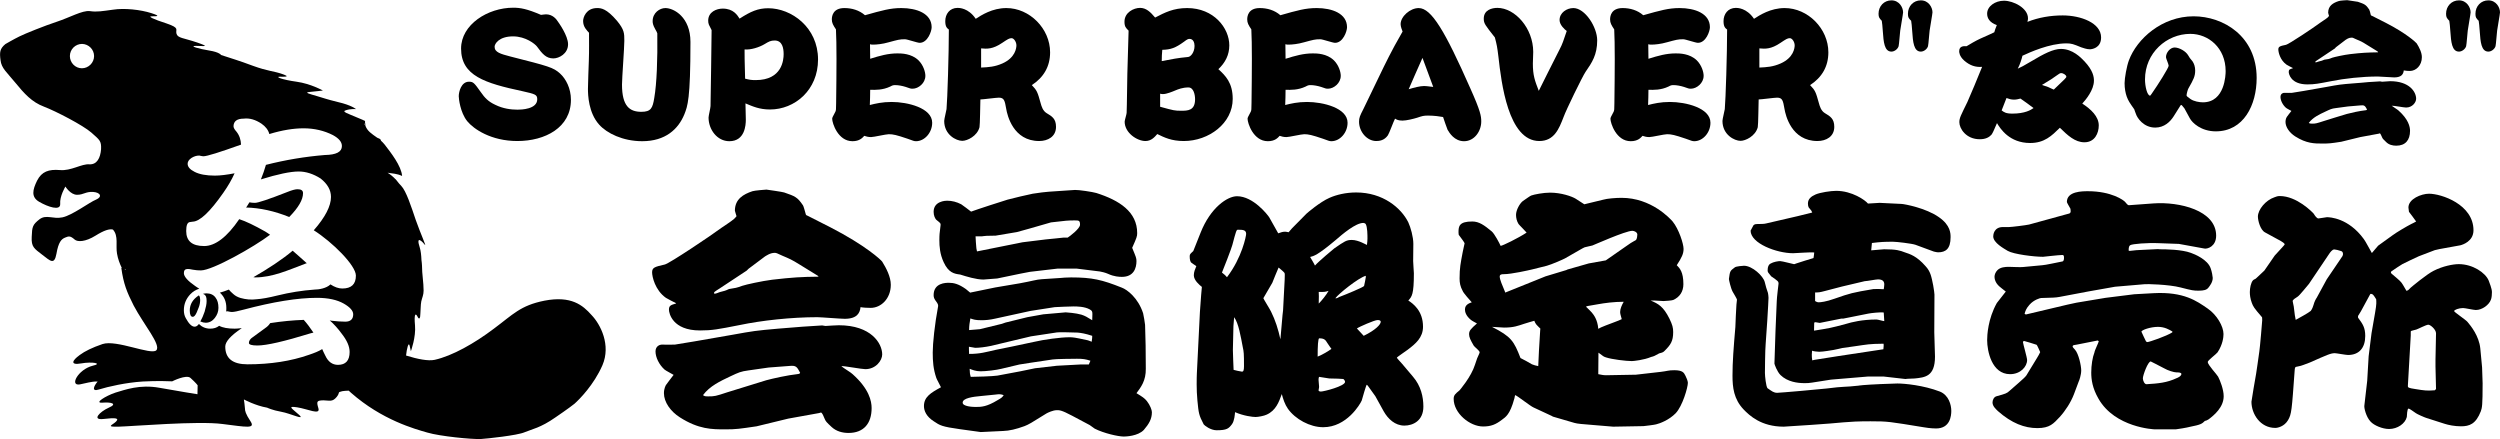 <svg version="1.1" xmlns="http://www.w3.org/2000/svg" xmlns:xlink="http://www.w3.org/1999/xlink" x="0px" y="0px" viewBox="0 0 1395.1 245" style="enable-background:new 0 0 1395.1 245;" xml:space="preserve">
<style type="text/css">
	.st0{fill:none;}
	.st1{fill:#000;}
</style>
<g>
	<g>
		<path class="st0" d="M69.7,150.4c0.2,0.1,0.4,0.2,0.6,0.3c-0.2-0.2-0.4-0.5-0.6-0.7C69.7,150.2,69.7,150.3,69.7,150.4z"></path>
		<path class="st0" d="M204.1,69.8L204.1,69.8c0.1,0.1,0.2,0.1,0.3,0.2c-0.1-0.3-0.2-0.7-0.2-1.1C204.1,69.1,204.1,69.4,204.1,69.8z
			"></path>
		<path class="st1" d="M142.3,113.2c-1.2,0-2.2-0.1-3.1-0.3c-0.5,0.8-1,1.6-1.5,2.4c-0.1,0.2-0.3,0.4-0.4,0.5
			c7.9,0.2,15.9,2,24.1,5.3c5.2-5.3,7.7-9.7,7.7-13.3c0-1.5-1-2.2-3.1-2.2c-1.2,0-3.1,0.5-5.8,1.6C150,111.2,144,113.2,142.3,113.2z
			"></path>
		<path class="st1" d="M142.4,154.8c9.7,0,18.5-4.1,27.6-7.5c0.4-0.2,0.8-0.3,1.2-0.4c-3.3-3-6.4-5.7-7.9-7
			c-5.2,4.5-13.7,10.1-21.9,14.8C141.8,154.7,142.1,154.8,142.4,154.8z"></path>
		<path class="st1" d="M115,165.6c0.2,0.5,0.3,1.4,0.3,2.4c0,1.6-0.4,3.5-1.1,5.9c-0.7,2.1-1.5,3.9-2.4,5.5c1.2,0.5,2.2,0.7,3,0.7
			c2,0,3.7-0.9,5.1-2.7c1.3-1.7,2-3.5,2-5.6c0-2.4-0.5-4.3-1.6-5.7c-1.1-1.6-2.9-2.4-5.1-2.4c-0.6,0-1.3,0.1-2,0.3
			C114.1,164.2,114.7,164.8,115,165.6z"></path>
		<path class="st1" d="M50.1,6.2C46,5.7,38.8,9.8,31.8,12.1c-7,2.3-17.9,6.7-20.9,8.2C7.8,21.8,3,24.6,3,24.6
			c-3.1,2.6-3.3,4.5-2.7,9c0.5,4.5,3.4,6.6,8.3,12.6c4.9,6,9.2,10.8,15.9,13.3c6.8,2.6,21.8,10.4,26.5,14.5c4.7,4.2,5.6,4.6,5.4,9.3
			c-0.4,4.9-2.3,8.6-6.5,8.4c-4.3-0.4-10.3,3.8-16.5,3.2c-6.2-0.5-10.1,0.8-12.7,5.9c-2.5,5.1-3.5,9.2,1.3,11.9
			c4.7,2.7,11.8,5.2,11.6,1.1c-0.4-4.2,2.9-9.7,2.9-9.7s2.8,4.6,6.5,4.6c3.7,0,4.7-1.8,8.9-1.6c4.3,0.3,5.3,2.8,1.7,4.3
			c-3.6,1.4-13.3,8.8-18.8,9.9c-5.3,1.1-9-1.8-12.8,1.1c-3.8,3-4.1,4.1-4.3,9.8c-0.3,5.6,1.4,6.5,5.8,9.9c4.6,3.5,6.8,6,8-0.5
			c1.1-6.5,2.8-8.2,4.8-9c2-0.8,2.8-1.2,5.4,1.1c1.6,1.4,6,1.3,11.6-2.2c4.8-3,7.8-3.9,9.7-3.4c0,0,0.1,0,0.1,0.1
			c3.1,3.5,1.4,8.8,2.2,13.3c0.5,3,1.5,5.6,2.7,8.1c-0.1-0.1-0.2-0.1-0.3-0.1c1.2,8.8,3.1,13.5,6.9,21c5.7,10.8,15.5,22.1,12.6,25
			c-2.9,2.8-22.3-6.1-30-3.5c-5.6,1.9-9.9,4-12.7,6.1c-4.3,3.1-5.5,5.8,0.8,4.7c6.2-1.1,12.3,0,6.4,1.3c-8.2,2.1-13.1,11.5-7.1,10.4
			c3.1-0.6,6.7-1.7,9.4-1.6c0.2,0,0.3,0,0.5,0c-2.4,2.8-3.3,5.7,0.5,4.5c5.5-1.7,15.3-3.9,24.6-4.5c8-0.5,16.5-0.1,16.5-0.1
			s7.9-4,10.2-1.9c3.1,2.8,4,4.1,4,4.1l-0.1,5c0,0-10.1-1.6-21.2-3.6c-11-2-19.2,1.1-24.6,2.7c-5.4,1.8-12.2,6-7.2,5.6
			c4.9-0.4,8.6,0.6,3.5,2.8c-5.1,2.3-9.7,7.1-2.9,6.3c6.8-0.8,8.9-0.5,6.9,1.5c-1.9,1.9-6,3,1.5,2.8c7.7-0.2,44.4-3.3,57.9-1.5
			c13.6,1.7,18.5,2.8,15.7-1.5c-2.8-4.2-3.1-5.9-3.1-7.1c0-1.1-0.6-5.1-0.6-5.1s6.5,3.5,13,4.6c0,0,2.8,1.4,7.9,2.3
			c5.1,0.9,13.6,5.1,9.9,1.7c-3.7-3.4-7-5.1-1.1-4.2c5.9,0.9,13,4.5,11.9,0.6c-1.2-4-0.9-4.4,2.8-4.5c3.6,0.1,5,1,7.4-1.9
			c2.2-2.8,0-2.4,3.1-3.2c0.9-0.1,2.1-0.3,3.6-0.3c0.5,0.4,0.9,0.9,1.3,1.2c17.3,15.2,35.6,20.2,42.6,22.2
			c7.1,2.1,24.8,3.8,29.8,3.6c3.2-0.2,20.5-2,24.5-3.8c4-1.7,8.8-2.4,17.2-8.3c0,0,7.8-5.3,10.6-7.6c2.7-2.4,10.8-10.5,15.6-21.5
			c4.8-11.2-1-22.7-6.1-28c-4.9-5.5-11.3-10.9-26.3-8c-13.5,2.7-17.5,7.7-28.3,15.7c-10.7,8.1-23.1,15.1-32.9,17.3
			c-3.6,0.8-9.6-0.4-16-2.4c0.4-3.8,1.4-7.9,2-5.5c0.7,3.1,0.7,3.1,0.7,3.1s2.9-7.9,2.3-14.4c-0.6-6.5,0.3-7.1,1.4-4.9
			c0.9,1.9,1.6,1.1,1.6-1.8c0,0,0,0,0,0c0.2-2.1,0.1-4.6,0.5-6.7c0.5-2.2,1.3-3.6,1.3-6c0-4.6-0.9-9.2-0.9-14c0-1.1-0.2-2-0.3-3.1
			c-0.1-2.7-0.4-5.2-0.9-6.8c-2.5-7.7,1.7-3.1,2.8-1.7c1.1,1.4-2.5-6.5-5.1-13.9c-2.5-7.4-5.3-16.1-8.1-19c-0.4-0.4-0.8-0.8-1.2-1.3
			c-0.5-0.7-1-1.3-1.6-2c-0.1-0.1-0.2-0.3-0.3-0.4c0,0,0,0.1,0,0.1c-1.4-1.5-3-2.8-4.5-3.7c2.6,0.4,5.4,0.5,8.1,1.8
			c-0.4-5.6-6.4-13.2-9.8-17.6c-0.6-0.8-1.3-1.4-2-2.1c0-0.6-0.5-1.1-1.8-1.5c-0.1-0.1-0.3-0.2-0.5-0.3c-2.8-2-5.5-3.6-6.5-6.9
			c-0.1-0.1-0.2-0.1-0.3-0.2l0,0c0-0.3,0-0.6,0.1-0.9c0.1,0.4,0.1,0.7,0.2,1.1c0.1,0,0.1,0.1,0.2,0.1l-0.3-1.6
			c0.1-0.5,0.1-0.7-0.2-0.9l-0.1-0.5c0,0.2,0,0.3,0.1,0.5c-0.4-0.3-1.4-0.6-3.9-1.7c-5.3-2.3-9.3-3.4-6.5-4.2
			c2.8-0.9,5.6-0.6,5.6-0.6s-2.5-2.2-9.9-3.9c-7.3-1.8-8.1-2.3-12-3.4c-4-1.2-7.5-2-3.8-2.3c3.5-0.3,7.2-0.8,7.2-0.8
			s-6.8-3.8-14.7-4.9c-8-1.1-12.2-2.8-9.3-2.8c2.8,0,6.2,0.2,1.3-1.5c-4.8-1.7-7.9-1.5-16.4-4.6c-8.3-3.1-11.7-4-17.7-6
			c0,0-0.9-1.6-6.6-2.5c-5.6-0.9-11.7-2.6-7.4-2.6c4.3,0,8.3,0.8,0.6-1.9c-7.7-2.6-10.8-2.4-11.5-4.9c-0.7-2.4,2.1-3.1-5.5-5.7
			c-7.5-2.4-10.7-4-8.3-4c2.4,0,5.7,0.1-0.3-1.8c-6-1.9-14.9-2.9-21.3-1.9C57.1,6.2,54.2,6.8,50.1,6.2z M69.7,150.4
			c0-0.1,0-0.3,0-0.4c0.2,0.2,0.4,0.4,0.6,0.7C70.1,150.6,69.9,150.5,69.7,150.4z M145.9,69c2.3,1.6,3.8,3.5,4.4,5.8
			c7.2-2.2,13.6-3.2,19.1-3.2c6,0,11.5,1.3,16.4,3.8c3.3,1.8,5,3.8,5,6.1c0,3.3-3.2,4.9-9.5,5c-11,0.9-21.9,2.7-32.9,5.5
			c-0.7,2.6-1.7,5.3-2.8,8.1c9.4-2.9,16.4-4.4,21.1-4.4c4,0,8.1,1.3,12.2,3.9c3.8,3,5.8,6.4,5.8,10.3c0,5.1-3.2,11.3-9.6,18.6
			c10.4,6.6,23.5,19.6,23.5,25.3c0,4.8-2.5,7.2-7.6,7.2c-2.1,0-4.3-0.8-6.6-2.3c-2.2,2.2-6.5,2.9-8.9,2.9
			c-6.9,0.5-13.8,1.6-20.7,3.3c-4.8,1.2-8.7,1.9-11.7,2.1c-1.4,0.2-2.9,0.2-4.4,0.1c-3-0.3-6.2-0.9-8.5-3c-1.1-0.9-1.9-1.8-2.5-2.5
			c-1.9,0.8-3.6,1.3-5,1.7c0.1,0.1,0.2,0.2,0.3,0.3c2.2,2.1,3.3,4.8,3.3,8.2c0,0.7,0,1.3-0.1,2c0.3,0,0.5-0.1,0.8-0.1
			c0.2,0,0.5,0.1,0.9,0.2c0.5,0.1,1,0.2,1.5,0.2c1.1,0,3.2-0.4,6.5-1.3c16.6-4.4,30.2-6.6,41-6.6c6.2,0,11.2,1.1,14.9,3.2
			c3.5,2,5.3,4,5.3,6c0,2.7-1.5,4.1-4.4,4.1c-2.4,0-4.9-0.2-7.5-0.5c-0.4-0.1-0.8-0.1-1.2-0.2c2.5,2.2,4.7,4.7,6.6,7.3
			c3,3.8,4.5,7.2,4.5,10.3c0,4.8-2.2,7.2-6.5,7.2c-3.1,0-5.5-1.7-7.1-5.2c-0.6-1.2-1.2-2.4-1.7-3.6c-1.9,1.2-4.4,2.2-7.4,3.2
			c-10,3.5-21.4,5.3-34.3,5.3c-8.3,0-12.4-3.3-12.4-9.9c0-2.7,3-6.1,9.1-10.2c0-0.1,0-0.1,0.1-0.1c-1.7,0.2-3,0.3-3.9,0.3
			c-3.8,0-6.7-0.5-8.7-1.6c-1.4,1.1-3,1.6-5,1.6c-2.5,0-4.6-0.9-6.3-2.6c-0.8,1-1.5,1.5-2.4,1.5c-1.6,0-3.2-1.6-4.9-4.7
			c-0.8-1.4-1.1-2.9-1.1-4.5c0-3.4,1.2-6.3,3.5-8.8c1.5-1.6,3.2-2.6,5.1-3.2c-0.8-0.5-1.5-0.9-2.3-1.5c-4.2-2.9-6.3-5.3-6.3-7.2
			c0-1.6,0.7-2.3,2.2-2.3c0.6,0,1.5,0.1,2.8,0.4c1.6,0.3,3.1,0.4,4.5,0.4c6.5,0,29.8-13.2,38.6-19.9c-0.9-0.7-1.8-1.2-2.7-1.8
			c-6-3.4-10.8-5.7-14.5-6.9c-6.8,10-13.4,15-19.6,15c-6.7,0-10-2.8-10-8.4c0-3.3,0.7-4.9,2.2-5l1.4-0.2c4-0.1,9.7-5.5,17.1-16.1
			c2.6-3.7,4.7-7.3,6.3-10.9c-4.2,0.8-7.9,1.3-11,1.3c-4.8,0-8.6-0.7-11.3-2.1c-2.6-1.3-3.9-2.8-3.9-4.5c0-1.2,0.7-2.3,2.2-3.3
			c1.3-0.8,2.7-1.3,4.3-1.3c0.2,0,0.5,0.1,0.9,0.2c0.6,0.1,1,0.2,1.4,0.2c2,0,9-2.2,21-6.5c-0.1-2.7-0.9-5.2-2.6-7.3
			c-1-1.1-1.6-2.1-1.6-3c0.1-2.8,2-4.2,5.7-4.2C139.3,65.8,142.6,66.8,145.9,69z M52.5,31.3c0,3.7-3.1,6.8-6.8,6.8
			c-3.7,0-6.7-3.1-6.7-6.8c0-3.8,3.1-6.8,6.8-6.8C49.5,24.6,52.5,27.6,52.5,31.3z"></path>
		<path class="st1" d="M109.7,174.5c0.2-0.4,0.6-1.5,1.3-3.2c0.5-1.4,0.7-2.7,0.7-4c0-1-0.2-1.8-0.5-2.2c-0.1,0-0.1-0.1-0.2-0.3
			c-3.4,2.2-5.1,5-5.1,8.5c0,2.4,0.6,3.5,1.7,3.5C108.3,176.8,109,176,109.7,174.5z"></path>
		<path class="st1" d="M148.8,182.5l-7.8,5.7c-1.4,0.9-2.1,2-2.1,3.2c0,0.9,1.6,1.4,4.7,1.4c5.2,0,15.1-2.3,29.7-6.8
			c0.6-0.2,1.1-0.3,1.6-0.4c-1.8-2.7-3.6-5.1-5.4-7.1c-6,0.2-12.2,0.8-18.7,1.8C150.4,180.9,149.8,181.7,148.8,182.5z"></path>
	</g>
	<g>
		<path class="st1" d="M377.3,169.2c-1-0.4-5-2.6-5.7-3c-6.1-4.3-7.7-11.9-7.7-14.2c0-2.7,1.4-3.1,7.1-4.4
			c2.6-0.6,25.9-16.2,31.5-20.4c2-1.4,5.2-3.4,7.1-5c0.4-0.4,1.4-1.4,1.4-1.6s-0.9-2.6-0.9-3c0-6.5,4.7-9.2,9.8-10.9
			c1.1-0.4,7.5-0.9,7.8-0.9c0.1,0,9.2,1.3,9.9,1.6c6.1,2.1,7.4,2.6,10.5,7.2c0.3,0.4,1.1,3.3,1.6,5.1c0.1,0.4,0.9,0.7,1,0.7
			l12.8,6.5c19.6,10.1,28.1,18.1,28.8,19.1c2.3,3.7,4.8,8.5,4.8,12.9c0,7.8-5.5,12.9-11.2,12.9c-1.6,0-4.1-0.1-5.7-0.4
			c-0.3,3.1-1.8,6.5-8.8,6.5c-2.4,0-13.2-0.9-15.3-0.9c-14.5,0-31,1.8-43.4,4.4c-12.2,2.4-15.3,3-22.1,3c-15.3,0-17.3-9.6-17.3-11.6
			c0-2.3,1.1-2.6,3.8-3.4L377.3,169.2z M469.7,204.5c1,0.9,5.4,3.5,6.1,4.3c9.2,8.2,10.6,15,10.6,18.9c0,8.6-4.4,13.9-12.9,13.9
			c-3.4,0-6.8-0.9-9.4-3.3c-3-2.8-3.3-3.1-4-4.8c-0.4-1-1.3-3.3-2-3.3c0,0-0.1,0-1,0.3l-17.2,3.1l-17.7,4.3
			c-9.6,1.4-11.3,1.7-17.4,1.7c-7.5,0-14.9,0-25.4-6.7c-5.2-3.3-8.9-8.5-8.9-13.5c0-2.6,1-4.3,1.1-4.5c0.1-0.1,3.5-4.8,4.3-5.7
			c-0.9-0.6-4.5-2.4-5.1-3c-3-2.7-5-6.8-5-10.1c0-3.1,2.6-3.8,3.4-3.8c1.1,0,6.4,0.1,7.4,0c7.8-1.3,10.3-1.6,32.2-5.5
			c11.6-2.1,12.9-2.3,25.4-3.4c7.2-0.6,8.1-0.7,13.7-1.1l10.9-0.7c0.3,0,1.6,0.3,1.8,0.3c1.1-0.1,6.4-0.4,7.5-0.4
			c18,0,24.2,10.1,24.2,16.3c0,3.3-3.5,8.2-9.4,8.2c-2.1,0-11.5-1.8-13.3-1.7L469.7,204.5z M428.9,205.1l-11.2,1.6
			c-4.4,0.6-5.4,1.1-10.1,3.3c-5.7,2.7-11.5,5.4-15.3,10.5c0.9,0.6,1,0.7,3,0.7c3.4,0,4-0.1,10.6-2.3c3.4-1,18.6-5.8,21.7-6.7
			c3.7-1,11.6-2.8,17.9-3.5c0.6-0.1,0.7-0.1,1-0.7c-1.8-3.4-2.3-4.1-5.8-3.8L428.9,205.1z M456.4,153.9l-9.9-6.1
			c-5-3.1-5.7-3.3-9.9-5.1c-3-1.4-3.4-1.6-4.3-1.6c-2.6,0-4.8,1.7-5.4,2l-9.2,6.9l-1,1l-15,9.9c-3.1,2-3.5,2.1-3.1,3
			c1.1,0,1.3-0.3,3.1-0.9c2.7-0.7,3-0.7,5.1-1.7c3.7-0.6,4.1-0.6,7.4-1.8c2-0.7,11.1-2.7,16.7-3.4c11.3-1.3,16.2-1.6,25.9-1.7
			L456.4,153.9z"></path>
		<path class="st1" d="M598.3,232c-6.2-3.3-7.2-3.1-8.6-3.1c-2.1,0-5,1.4-5.7,1.8c-8.8,5.5-9.8,6.1-12.3,7.1
			c-4.7,1.7-8.4,2.6-11.9,2.7l-12.5,0.6l-11.6-1.6c-10.1-1.4-11.2-2.1-14.6-4.4c-4.1-2.6-5.5-5.8-5.5-8.5c0-5.1,3.8-7.4,9.5-10.5
			c-0.4-0.9-2.4-4.5-2.6-5.2c-1.7-5-2-9.2-2-14.2c0-5.1,1.1-15.7,3-25.8v-0.6c0-0.6-1-2.1-1.6-2.8c-0.6-0.9-0.9-1.7-0.9-2.8
			c0-6.9,6.9-6.9,8.5-6.9c2.7,0,5.4,0.6,9.5,3.5c0.3,0.3,2.1,1.7,2.4,2l0.4-0.1l13.6-2.8l13.6-2.3c7.2-1.3,9.2-2.1,12.3-2.3
			l10.6-0.7c1.1-0.1,3.1-0.3,5.8-0.3c11.8,0,17.3,1.3,28.3,5.7c3,1.1,9.1,5.7,11.9,14.3c0.3,1,1,5.5,1.1,6.5l0.3,11.5l0.1,12.9
			c0.1,6.8-2.7,10.3-5.2,13.7c3.4,2.1,4.4,2.7,5.8,4.4c1.8,2.3,2.8,5,2.8,6.2c0,3.8-1.6,6.5-4.5,9.9c-3.3,3.5-10.1,3.7-11.2,3.7
			c-3.1,0-11.1-1.8-16.2-4.4c-0.4-0.3-2.4-1.7-2.8-2L598.3,232z M590.1,149.9l-15.4,1.8l-5.2,1l-13,2.7c-0.7,0-7.4,0.6-7.7,0.6
			c-4.1,0-9.5-1.7-13-2.8c-3.3-0.4-6.5-1-9.2-6.9c-2.1-4.5-2.4-8.8-2.4-12.3c0-0.9,0-3.1,0.3-5.1c0.1-0.6,0.4-3,0.4-3.4
			c0-0.9-0.1-1-2.1-2.6c-1-0.7-1.8-2.6-1.8-4.7c0-6,6.7-6.2,7.5-6.2c2.8,0,5.4,0.7,7.9,2c0.3,0.1,5,3.7,5.5,4.1
			c2.6-1,18.3-6.1,20.4-6.7c2-0.6,12.3-3,14-3.3c8.5-1.3,9.5-1.1,17.6-1.7l6-0.4c2-0.1,9.9,1.1,11.9,1.7
			c12.9,4.1,22.8,10.5,22.8,22.4c0,1.8-0.3,2.6-2.8,8.2c2.1,5.1,2.4,5.7,2.4,7.4c0,4-1.6,8.8-8.1,8.8c-1.4,0-4.4-0.1-7.8-1.7
			c-1.6-0.7-3.4-1.1-4.5-1.3l-12.9-1.6H590.1z M547.4,221c-4.3,0.4-10.2,1.1-10.2,3.7c0,2.1,5.4,2.4,7.2,2.4c3.3,0,6.2-0.1,12.3-3.8
			c2.3-1.3,2.6-1.6,3.4-2.8c-1.8-0.6-2.3-0.6-4.7-0.3L547.4,221z M575.3,187.7l-12.6,3l-9.6,2.3c-3.3,0.7-6.7,1.1-8.9,1.1
			c-0.1,0-3.4-0.6-3.5-0.6c0,0.7,0,2.7,0.1,4c6.2,0,9.2-1,15-2.3c7.8-1.6,9.2-1.8,21.1-4.4c5.5-1.3,14.9-2.6,19.8-2.6
			c2.1,0,3,0.1,9.9,1.6c0.4,0,2.1,0.7,2.6,0.9c0.3-2.1,0.3-2.3,0.3-3.3c-4-1.3-6.1-1.6-8.1-1.8c-1.7-0.1-11.1-0.3-11.6-0.1
			L575.3,187.7z M546.8,183.7l12.3-3l2-0.7l12.2-3l8.9-1.6l12.5-1.1c0.4,0,5.8,0.4,8.8,1.3c2.1,0.7,3.1,1.3,6,3.1
			c0-0.9,0.1-2.6,0.1-3.3c0-1.4-0.1-2-1.4-2.7c-3-1.7-7.4-1.7-9.1-1.7c-1.1,0-9.8,0.3-10.5,0.4l-13.5,2.1l-19.7,4.3
			c-3,0.7-5.5,0.9-7.7,0.9c-3.4,0-4.5-0.4-6.2-1c-0.4,2-0.7,4.3-0.7,6.5L546.8,183.7z M575.3,202.4l-6.4,1l-10.1,2.4
			c-2.7,0.7-8.5,1.4-11.6,1.4c-2.8,0-4.8-0.9-6.1-1.4c0.1,2.4,0.1,2.7,0.6,4.5c2.6,0,12.5-0.3,14.9-0.7l12.8-2.4l8.2-1.7l12.2-1.4
			l13-0.7h4.8c0.3-0.7,0.4-1,0.9-2.1c-2.7-0.9-4.3-1.1-7.5-1.1c-2.1,0-12,0.1-13.6,0.4L575.3,202.4z M570.6,135.2l13-1.6
			c1.6-0.1,9.6-1,9.8-1h2.4c1-0.6,6.9-5,6.9-7.2c0-2.4-0.7-2.4-3-2.4c-3.7,0-4.7,0.1-13.2,1.1l-11.8,3.4l-7.2,2l-11.9,2
			c-0.3,0-4.8,0.1-5,0.1c-0.6,0-2.8,0.3-2.8,0.3h-3.4c0,1,0.3,5.1,0.4,6c0,0.4,0.1,1,0.4,2.4L570.6,135.2z"></path>
		<path class="st1" d="M721,127.4l8.1-8.2c0.3-0.3,7.5-6.5,12.8-8.8c3.8-1.7,9.1-3,14.9-3c14.9,0,25.1,8.6,29.1,16.7
			c1.3,2.8,2.8,8.1,2.8,12c0,1.4-0.1,8.2-0.1,9.6c0,1.1,0.4,6.2,0.4,6.8c0,11.8-1.1,13-3.1,15.2c2.6,1.7,8.2,5.7,8.2,14.6
			c0,6.1-4.1,9.5-8.6,12.9c-0.9,0.7-6,4.1-6,4.4c0,0.3,2.6,3,3,3.5l6,7.1c4.4,5.1,5.8,11.2,5.8,16.7c0,7.9-5.8,10.6-10.6,10.6
			c-5.2,0-9.1-3.7-11.5-7.9l-4.7-8.5c-4.1-5.7-4.5-6.4-4.8-6.4c-0.3,0-2.4,7.4-2.8,8.8c-0.9,2.1-8.4,14.9-21.5,14.9
			c-7.4,0-15.6-4.5-19.7-10.3c-1.7-2.4-2.7-5.5-3.4-8.2c-1.6,4.4-3.3,9.2-8.5,11.5c-1.4,0.7-4.8,1.3-6.1,1.3
			c-1.7,0-6.7-0.6-11.5-2.7c-0.1,1.1-0.3,4.8-1.7,6.7c-1.8,2.4-2.8,3.4-8.6,3.4c-3.4,0-6.8-2.7-7.2-3.3c-2.7-5.2-2.8-6.1-3.5-13.3
			c-0.6-6.1-0.4-12.8-0.3-15.2l1.7-34.2l0.7-9.6c0.3-3.7,0.4-4.1,0.4-4.4c-1.4-1.1-4.5-3.7-4.5-6.5c0-1.8,0.7-3.4,1.4-5.1
			c-1-0.7-2.6-1.7-3-2.1c-0.3-0.6-0.7-1.3-0.7-3.3c0-1.3,0.3-1.4,2-3c0.1,0,3.4-8.8,4.1-10.3c5.5-13.9,14.9-20.3,20.3-20.3
			c9.1,0,17.2,10.5,18,11.8c0.1,0.1,4.7,8.4,5,8.9c1.6-0.6,2.6-0.9,3.7-0.9c0.3,0,0.9,0,2.1,0.3L721,127.4z M695.4,130.5
			c0-2.3-2.1-2.3-4.7-2.3c-0.7,0-1,0.9-3,8.5c-0.1,0.9-5.5,14.9-5.8,15.4c1.6,1.3,2,1.6,2.8,2.6
			C693.1,143.7,695.4,131.7,695.4,130.5z M688.6,178.2l-0.3,3.8l-0.3,13.3c0,2.4,0.3,8.2,0.4,11.1c0,0.1,4.3,1,4.7,1
			c0.7,0,1.1-0.6,1.1-3c0-7.2-0.1-8.1-0.7-10.8c-1.1-5.7-2.3-13.2-4.8-16.6L688.6,178.2z M714.6,188.4l1.1-12.6l0.3-2.6l0.9-17.2
			c0.1-2.8,0.1-3.1-0.1-3.7c-0.1-0.3-2.7-2.6-3.3-3c-0.6,1.3-3,7.2-3.5,8.5c-0.7,1.4-5,8.4-5,8.6c0,0.3,3.7,6.2,4.3,7.5
			c2.4,4.8,4,9.9,5.2,15.4L714.6,188.4z M763.1,133.1c0-1.8,0-6.5-1-8.1c-0.3-0.4-1-0.6-1.3-0.6c-4.3,0-11.6,6.2-15.5,9.6
			c-10.1,8.5-12.2,8.9-14.2,9.4c0.4,0.7,2.4,4,2.7,4.8c2-2.3,10.6-9.5,10.8-9.6c5.8-4,6.8-4.7,9.8-4.7c3.7,0,8.2,2.8,8.4,2.8
			C763,135.2,763.1,134.1,763.1,133.1z M743,194.7c-1-1.3-1.1-1.6-2.3-3.3c-1-1.7-1.7-2.6-4.5-2.6c-0.7,0-0.9,4.4-0.9,10.2
			C737.3,198.3,741.4,195.9,743,194.7z M736.1,210.3c-0.3,0.6-0.3,1.4-0.3,1.7c0,0.6,0.3,3.1,0.3,3.7c0,0.4,0,0.6-0.3,2.1
			c0,0.3,0.4,0.7,1.3,0.7c1.6,0,13.5-3,13.5-5.4c0-0.6-0.6-1.4-1-1.6c-0.3-0.1-5.1-0.3-7.8-0.3L736.1,210.3z M741.4,162.3
			c-1.7,0.6-2.7,0.7-5.5,0.6c0.1,0.4,0.1,4,0,6.5C737.3,168.1,740.3,164.4,741.4,162.3z M747.4,165.7c0.1-0.1,0.1-0.1,0.3-0.1
			c3.4-1.3,12.9-5.2,13.5-6c0.1-0.3,1-4.7,1-5.1c0-0.1-0.1-0.4-0.1-0.6c-4.3,1.3-15.3,10.2-16.9,12.5
			C745.7,166.7,747,166,747.4,165.7z M770.5,179.6c0-0.9-1-1-1.8-1c-1.6,0-10.3,3.8-11.5,4.7c0.9,1,3.5,3.8,3.8,4.1
			C767.8,184.1,770.5,181,770.5,179.6z"></path>
		<path class="st1" d="M894.8,111.4c2-0.6,6.8-1,10.1-1c16.6,0,27.1,11.6,28.5,13.2c3.5,4.3,6.1,12.5,6.1,15.3c0,2.7-1,4.8-3.8,9.1
			c1.7,1.7,3.7,3.8,3.7,10.6c0,4-2,7.2-5.7,8.8c-0.6,0.3-4.5,0.6-5.4,0.6c0,0-4.8-0.3-5.2-0.3h-2c4.3,1.8,7.1,3.3,10.5,10.1
			c1.7,3.5,2.1,5.1,2.1,7.5c0,5.1-1.4,7.1-4.8,10.5c-0.7,0.7-1,0.9-3,1.4c-2.6,1.4-2.8,1.6-4.5,2c-4,1.7-9.8,2.3-10.8,2.3
			c-3.3,0-11.2-1-14.2-2c-1.4-0.4-1.8-0.7-4.4-2.7c0,0.4-0.1,10.8-0.1,12c1.7,0.3,2.7,0.6,4.3,0.6l16.7-0.3l14-1.6
			c3.5-0.4,4-0.9,7.4-0.9c4.7,0,5.4,1.4,6.2,3c0.4,0.7,1.4,3,1.4,4c0,2.6-3,13-6.8,17c-3.7,3.8-8.8,5.7-10.9,6.2
			c-1,0.3-6.1,0.9-7.1,1l-16.9,0.3l-12-1c-5-0.4-7.9-0.6-9.6-1.1l-12-3.5l-0.7-0.4l-10.1-4.7c-1.7-0.7-8.6-6.2-10.2-6.9
			c-0.3,0-0.4,1.8-0.6,2.1c-2.4,8.8-4.8,10.1-6.8,11.6c-3.5,2.7-6.2,3.8-10.6,3.8c-7.4,0-16.4-7.4-16.4-15.4c0-2.1,0.9-2.8,3.3-4.8
			c0,0,6.5-7.5,8.6-14.3c1.1-3.5,1.3-3.8,2.3-6c0.1-0.4,0.3-0.6,0.3-0.9c0-0.9-3-3.1-3.3-3.7c-1.8-3.1-2.6-4.7-2.6-6.4
			c0-2,1-3,4.4-6c-0.6-0.3-3-1.6-3.4-2c-2.8-2.3-3.3-4.5-3.3-5.8c0-2.7,2.4-3.5,3.8-4c-0.9-1-4.7-5.2-5.1-6.4
			c-1.3-2.4-1.7-4.4-1.7-6.9c0-6,0.6-8.6,1.7-14.5c0.1-0.9,1.1-4.8,1.1-5.1c0-0.4-1.8-2.8-3-4.4c-0.3-0.3-0.4-0.6-0.4-1.8
			c0-3.4,0.4-6,7.7-6c3.8,0,6.7,2.1,10.8,5.5c1.6,1.3,4.5,6.9,5,8.1c1,0,9.8-4.3,14.5-7.4c-0.7-0.9-4-4.1-4.5-4.8
			c-1-1.6-1.4-3.4-1.4-5.1c0-2.7,2.1-6.4,3.8-7.7c1.6-1.1,4.4-3.1,4.7-3.1c1.6-0.6,6.8-1.6,10.5-1.6c6.2,0,12.2,2.1,14.3,3.4
			c0.7,0.4,1.1,0.7,4.8,3.1L894.8,111.4z M858.8,195.7l0.7-11.6c0-0.1,0-0.3,0.1-0.7c-2.3-2.3-2.6-2.4-3.4-4.4
			c-1.8,0.6-3.8,1-5.7,1.7c-3.4,1.1-5.7,2.1-11.2,2.1c-0.6,0-5.7-0.3-6.7-0.4c10.8,5.5,12.2,7.9,15.9,17.4c3,1.6,3.4,1.7,6.4,3.5
			c0.6,0.3,2.7,0.9,3.5,1L858.8,195.7z M840.4,163.1l22.1-8.9l11.6-3.5l0.6-0.3l11.9-3.4l9.5-1.7l11.2-7.8c4.5-3.3,5.4-3.1,5.8-3.8
			c0.4-0.6,0.6-2.1,0.6-2.8c0-1.3-1.7-2.1-2.8-2.1c-3.8,0-22.1,8.2-22.3,8.2c-0.7,0.1-3.7,0.9-4.3,1c-0.7,0.3-1.4,0.7-2.1,1.1
			l-8.9,5.1c-1.1,0.6-7.5,3.4-10.1,4.1l-8.4,2.1c-1.7,0.4-11.3,2.6-15.6,2.6c-0.9,0-2.3,0-2.3,1.3c0,1.7,1.4,4.8,3.1,8.9H840.4z
			 M896.1,181.6c1.4-0.6,7.7-2.8,8.9-3.5c-0.6-2.1-0.9-3.1-0.9-4c0-1.8,1-4,2-5.7c-5.5,0-10.6,0.7-14.5,1.4c-6.1,1-6.5,1.1-6.5,1.4
			c0,0,2.7,2.6,3.1,3.1c1.1,1.3,3.3,4,3.7,9.2C893.1,182.8,893.4,182.7,896.1,181.6z"></path>
		<path class="st1" d="M968.1,149.2c0.7-0.6,4.5-0.9,5.1-0.9c4.7,0,10.8,5.8,11.6,9.1c0.7,3,0.9,3.3,1.8,6.1
			c0.1,0.7,0.3,1.7,0.3,2.7c0,2.1-1.3,23.1-1.6,25.9c-0.3,2.8-0.4,15.3-0.4,16c0,1.8,0.6,7.4,1.4,8.5c2.6,1.8,3.5,2.6,5.5,2.6
			c1.4,0,24.4-2,27.5-2.4c9.9-1.3,10.1-0.7,17.9-1.6c0,0,0.3-0.1,2.6-0.3c3-0.3,16.3-0.9,19-0.9c4,0,14.6,1,23.7,4.5
			c5,2,6.4,7.5,6.4,10.8c0,2.7-0.6,9.8-8.5,9.8c-0.4,0-3.1,0-7.1-0.7c-19.1-3.1-19.6-3.3-29.5-3.3c-14,0-15.3,0.9-33,2
			c-2.4,0.1-14.6,1-15.4,1c-12.6,0-19.1-6.2-22.4-9.6c-5.5-5.8-6.2-12.3-6.2-18.9c0-7.7,0.6-15.3,1.6-27.1c0.1-2,0.4-10.6,0.6-12.5
			c0-0.4,0.3-2.4,0.3-2.8c0-0.4-2-3.7-2.4-4.4c-1.1-2-2.1-6.7-2.1-7.1C965.4,151.2,965.4,151.2,968.1,149.2z M1011.3,118.6
			c-0.4-1-0.4-1-1.6-2.4c-0.8-0.7-0.8-2.3-0.8-2.6c0-2.6,1.8-4,4.3-5.1c2.6-1.1,8.4-2,11.5-2c8.8,0,16.2,5.2,17.7,7.1l6.5-0.4
			l12.3,0.6c1.7,0.1,13.6,2.3,20.8,7.4c6.5,4.5,6.5,9.1,6.5,11.2c0,6.5-2.8,8.4-6.9,8.4c-0.9,0-1.7-0.3-2.4-0.4l-10.3-3.8
			c-2-0.7-10.5-1.7-12.5-1.7c-5.1,0-6.8,0.1-11.8,0.7l-0.4,4.1c1.1,0,6.1-0.6,7.2-0.6c6.9,0,8.9,0.7,11.5,1.7c3,1,6.7,2.1,11.6,7.7
			c2.8,3,3.3,5.8,4.3,10.8c0.4,2.4,0.7,4.3,0.7,5.1l-0.1,21c0,2.1,0.4,11.8,0.4,13.6c0,11.2-5.7,11.6-11.3,12.2
			c-0.9,0.1-4.5,0.1-5.2,0.3l-12.3-1.4h-8.4l-20.3,1.7l-0.9,0.1l-10.2,1.6c-1.6,0.3-2.8,0.3-4.3,0.3c-3.8,0-9.4-0.7-13.3-4.5
			c-2-2-3.4-6.1-3.4-6.4l0.6-18.3l0.7-16.6c0-1.6,1-9.8,1-9.8c0-1.1-0.3-1.4-4.1-4c-1.7-2.1-2-2.3-2-3.3c0-2.1,0.6-3.3,1.6-3.8
			c1.7-1,4.3-1.4,5.4-1.4s7.4,1.7,7.7,1.7c0.3,0,0.7-0.1,1-0.3c4.8-1.6,5.4-1.7,9.9-3.1c0.1-0.3,0.4-2.7,0.4-3.1
			c-1.8-0.3-10.2,0.4-11.8,0.4c-9.2,0-23.7-5.5-23.7-12.6c0-0.1,1.6-3,1.6-3c0.6-0.7,1.8-0.7,2.3-0.7c1.3,0,3.7,0,4.7-0.3l17.7-4.1
			L1011.3,118.6z M1012.6,200.8l13.3-2.1l25.1-3.8c0-0.3,0.3-2.4,0.1-3.1c-8.4,0.1-8.8,0.4-15.9,1.4l-7.1,1c-0.1,0-4.1,1-5,1.1
			c-0.7,0.1-5.7,1-7.9,1c-1.1,0-3.4-0.3-4-0.6c-0.1,0.7-0.3,3.1,0.1,5.4L1012.6,200.8z M1012.4,184.5c8.1-1.3,9.1-1.4,17.9-3.8
			c3-0.9,8.8-2.4,16.9-2.4c0.7,0,3.7,0.9,4.3,0.9c0-0.7-0.3-4.1-0.3-4.8c-1.7-0.3-7.2,0.3-8.6,0.6l-14,2.8h-1.1l-12,2.4l-2.4-0.4
			c-0.1,0-0.6,0.1-0.7,0.3l-0.1,4.3L1012.4,184.5z M1027.9,159.9l-9.2,2.4c-3.4,0.9-3.8,0.9-5.8,0.9v4.8c0.6,0.3,1.1,0.7,2,0.7
			c1,0,4.1-0.3,8.8-2c8.9-3.1,9.9-3.4,21.8-5.4c1.8-0.1,4.3,0,5.7,0.1c0.1-0.6,0.3-2,0.3-2.7c0-1.4-0.6-2.8-3.5-2.8
			c-1.1,0-6.2,1-7.4,1L1027.9,159.9z"></path>
		<path class="st1" d="M1139.7,148c1.3,0,9.1-1.7,11.2-2.1c0.7-0.1,0.9-1.1,0.9-2c0-1.6-0.4-1.6-1.1-1.6c-1.7,0-10.5,1-10.6,1
			c-5,0-16.4-1.4-19.7-3.3c-2.1-1.3-8.1-4.5-8.1-8.1c0-0.9,0.4-5.2,5.4-5.2h3.4c1.3,0,9.5-1,11.2-1.4l20-5.5l2.6-0.7
			c0.1-0.1,0.4-0.6,0.6-0.6c0-0.4,0-1.7-0.1-2c-0.7-1.3-2-3.4-2-3.8c0-6,8.6-6,11.8-6c13,0,20,5,20.8,6.1c1.4,1.7,1.6,1.7,2.1,1.7
			l13.7-1c14.3-1,34.9,3.8,34.9,18c0,6-4.8,7.5-6.5,7.2l-14.3-2.6l-11.1-0.4c-6.5-0.3-14.9,0.4-16,1.1c-1.1,0.6-0.9,2.6-0.9,3.1
			l0.6,0.1l3.7-0.4l12-0.6c0.1,0,1,0.1,1.1,0.1c3.3,0,12.2,0.1,17.3,2c2,0.7,9.5,3.7,11.1,8.8c0.6,1.6,1.1,4.5,1.1,5.2
			c0,2.4-1.7,4.5-2.4,5.4c-1,1.3-2.6,1.7-5.5,1.7c-2.8,0-3.5-0.1-10.1-1.8c-6.5-1.7-19.3-2-20.1-1.8l-16.4,1.4l-14.7,2.6l-16.4,3.1
			c-2.3,0.4-3.1,0.4-10.2,0.6c-0.4,0-4,0.9-6.5,3.8c-1.8,2-2.3,3.5-2.7,5l0.7,0.4l23.2-5.5l5.1-1.1l16.2-2.7l16-2l10.8-0.6
			c16.9-0.9,24.1,4.4,30.2,8.6c5.1,3.5,8.8,9.9,8.8,14.2c0,1.8-0.4,5.8-3.3,10.2c-0.7,1-5.5,4.5-5.5,5.4c0,1.6,5.1,6.9,5.8,8.2
			c1.1,2.1,3.1,7.1,3.1,10.9c0,6.1-5.2,10.5-8.4,12.9c-0.9,0.6-1.3,0.7-2.1,0.9c-1.6,1.6-2.3,2.1-8.4,3.3c-1.3,0.4-7.4,1.4-7.9,1.4
			h-11.5c-0.7,0-22.3-1-31.5-17c-3.5-6-4.1-10.9-4.1-14.7c0-4.1,0.7-8.5,1.8-11.3c0.1-1.1,2.3-5.4,2.4-6.2l-0.6-0.4l-11.6,2.3
			l-1.8,0.3c-0.3,0.1-0.6,0.4-0.6,0.7c0,0.4,0.6,1.1,1.3,1.8c2.1,2.3,3.5,9.1,3.5,11.6s-1.1,5.7-1.4,6.2l-2.7,7.2
			c-1.7,4.4-4.7,9.1-7.9,12.6c-3.5,3.7-5.5,6.2-12.5,6.2c-7.1,0-14.3-2.7-22-9.5c-1.1-1.1-3-2.7-3-4.8c0-1.3,0.7-3.1,2.3-3.5
			c5.1-1.4,5.7-1.6,7.2-3c8.8-7.7,9.1-7.8,10.3-10.1l5-8.2c0.3-0.4,1.8-3.1,1.8-3.3c-0.3-0.6-1.7-4-2-4.1c-0.7-0.3-6.8-2.1-6.9-2.1
			c-0.6,0-0.7,0.4-0.7,0.7c0,0.7,2.3,8.6,2.3,9.9c0,3.7-3.7,7.9-9.5,7.9c-10.3,0-12.8-13-12.8-19c0-2.6,0.4-11.8,5.4-20.7
			c0.1-0.1,4.5-5.7,5-6.4c-0.7-0.6-4.1-3.1-4.5-3.8c-1-1.1-1.8-2.8-1.8-4.4c0-1.4,0.7-2.8,1.7-3.8c1.6-1.6,4.3-1.8,6.2-1.8
			c1.3,0,6.9,0.3,8.1,0.1L1139.7,148z M1212.3,185c-1.7-1-4.3-2.6-8.1-2.6c-4,0-9.1,1.7-9.2,2.7c0.1,0.4,2.6,5.5,2.6,5.5
			c0.3,0.1,0.6,0.3,0.7,0.3c1,0,10.6-3.3,13.9-5.4L1212.3,185z M1214.7,211c0.4-0.1,2.6-1.1,2.6-2.3c0-0.9-1.8-0.9-2.8-0.9
			c-1.3,0-4.7-1-6.9-2.3c-2.6-1.3-7.2-3.8-7.4-3.8c-1.6,0-4.4,7.8-4.4,9.4c0,1.3,0.9,3.4,2.1,3.3
			C1204.3,214,1209.2,213.6,1214.7,211z"></path>
		<path class="st1" d="M1327.1,137.1l7.9-5.7c2.1-1.6,8.2-5.2,10.6-6.4c1.3-0.6,1.4-0.7,2.7-1.4c-0.6-1-3.8-5.1-4-5.4
			c-0.1-1.3-0.3-1.8-0.3-2.4c0-4.8,7.2-7.7,11.5-7.7c6.9,0,24.8,6,24.8,20.4c0,6.2-6.1,8.1-7.4,8.4l-11.6,2.1l-2.6,0.6l-8.9,3.4
			c-1.3,0.6-8.8,4.1-9.2,4.4c-0.3,0.1-5.4,3.5-6.2,4.1c-0.4,0.6-0.1,1,0.4,1.4c4.5,3.8,5.1,4.3,6.1,6c1.4,2.4,1.6,2.7,2,3.4
			c1-0.3,1.1-0.4,2.4-1.8c0.1-0.1,8.9-7.5,12.8-9.4c5.1-2.6,10.8-3.7,14-3.7c7.8,0,14.9,4.8,16.7,9.2c0.4,1.1,1.8,4.5,1.8,6.4
			c0,1-0.1,3.3-0.6,4.3c-1,2.8-4.8,5.7-8.4,5.7c-1.1,0-6.1-1.1-7.1-1.1c-2.3,0-5,1-5,1.7c0,0.6,6.5,4.8,7.5,6.1
			c1.8,2.1,6.4,7.8,7.1,14.7l1,10.6c0.1,1.8,0.3,8.8,0.3,8.9c0,12.3-0.3,13.6-1,15.6c-2.8,7.2-6.4,8.4-11.1,8.4
			c-3.5,0-6.9-0.7-9.1-1.4l-10.3-3.3c-1.3-0.4-5-2.1-5.7-2.6c-1.4-1-3.7-2.6-4.1-2.6c-0.9,0-0.9,4-1,4.7c-0.9,3.7-5.2,6.7-9.9,6.7
			c-3.7,0-8.4-2-10.3-4.1c-2.6-2.7-3.7-7.8-3.5-8.9l1.6-13.9l0.7-12l0.1-1.7l1.6-12.8l2-11.5c0.9-5.1,0.7-6,0.6-7.5
			c-1.3-2.1-1.8-3-3-3c-0.1,0-0.3,0-0.4,0.3l-5.1,9.4l-1.6,2.6c-0.1,0.3,0,0.9,0,1c2.6,3.5,4,5.5,4,10.2c0,6.5-3.3,10.6-9.6,10.6
			c-1.3,0-6.4-1-7.4-1c-2.3,0-4.4,1-13.9,5.2c-1.6,0.7-5.5,2.1-7.1,2.3c-1.1,0.1-1.3,0.4-1.4,2.4c-1.6,22.1-1.7,24.1-3.7,27.5
			c-2.1,3.5-5.7,4.3-7.1,4.3c-8.4,0-13.3-7.8-13.3-14.6c0-0.7,2.3-13.9,2.6-15.6c0.6-4.5,0.9-5.4,1.8-12.5
			c0.3-1.6,1.6-16.7,1.6-17.3c0-1.6,0-1.7-0.3-2c-4.4-5.1-4.7-5.7-5.5-7.8c-0.9-2.4-1.1-4.5-1.1-6c0-2.3,0.6-5.2,1.7-6.5
			c0.3-0.3,0.4-0.4,1.6-1c0.9-0.9,1.3-1.1,4.8-4.5l5.8-8.4c1.8-2,5.4-5.8,5.5-6.1v-0.3c0-0.3-1.3-1.3-2.1-1.7l-8.8-4.8
			c-2.7-1.4-4-6.7-4-8.8c0-4,4.4-9.2,9.2-10.8c1.1-0.4,1.7-0.7,3-0.7c9.5,0,18.1,8.9,18.9,9.8c0.7,1.1,1.7,2.7,2.7,2.7
			c0.7,0,4.1-0.7,4.7-0.7c1.6,0,12,0.4,20.6,12.2c0.9,1.1,3.8,6.7,4.5,7.8L1327.1,137.1z M1298.4,155.9l8.8-13
			c0.1-0.4,0.3-0.7,0.3-1.1c0-1.1-0.6-1.6-1.1-1.7c-1.1-0.4-3.1-0.9-3.7-0.9c-0.7,0-1.1,0.3-1.7,0.9c-1.1,1.1-1.4,2-5.7,8.2
			l-6.8,10.1c-1,1.1-5.2,6.5-6.4,7.2c-1,0.6-2.7,1.7-2.7,2.4c0,0.6,0.6,2.6,0.6,3c0.6,5.1,0.7,5.7,1.1,7.5c0.7-0.3,7.9-4.4,8.4-5
			c1-1.3,1.4-3,1.6-3.5c0.4-1.6,1.3-3.3,1.7-3.8L1298.4,155.9z M1359.4,217.1l-0.3-12.6v-3.8l0.3-14.7c0-2.1-3.1-4.8-4.3-4.8
			s-5.7,2.4-6.7,2.7c-1,0.3-3,0.7-3,0.9c-0.1,0.1-0.1,0.3-0.1,0.4v2l-1.6,27.9c-0.1,1.3,0.3,1.4,4.1,2c5.5,0.9,6.5,1,10.9,0.7
			L1359.4,217.1z"></path>
	</g>
	<g>
		<path class="st1" d="M304.7,8c3.7,0,5.8,2.7,6.6,4c0.5,0.7,5.7,7.9,5.7,12.7c0,5.3-5.1,7.9-8.2,7.9c-4.1,0-6.2-2.6-9.2-6.7
			c-1-1.3-6.2-5.6-13.3-5.6c-7.8,0-10.3,4.1-10.3,5.8c0,3.1,3.4,4,8.7,5.4c21.6,5.5,24,6.1,27.8,9.5c3.3,3,6.1,8.3,6.1,14.7
			c0,15.5-14.4,23-29.9,23c-14.7,0-24.4-6.7-28-11.1c-3.9-4.9-4.7-12.6-4.7-13.9c0-2.5,1.4-8.1,5.7-8.1c2.4,0,2.9,0.6,6.6,5.8
			c2.2,3.2,4.2,5.3,8.1,7.1c4.2,2.1,8.7,2.7,12.4,2.7c2,0,11-0.2,11-5.8c0-2.6-1.1-2.9-8.2-4.5c-21-4.5-34.3-8.6-34.3-23.8
			c0-13.4,14.9-22.8,29.1-22.8c3.9,0,7.6,0.6,15.5,4C303.1,8.2,303.8,8,304.7,8z"></path>
		<path class="st1" d="M325.4,11.7c0-2,1.7-7.2,7.8-7.2c2.2,0,5.2,0.2,11.1,7.1c4.1,5,4.1,6.9,4.1,11.2c0,3.9-1.3,20.9-1.3,24.4
			c0,12.1,4.3,15.2,10.8,15.2c5.4,0,6.3-2.1,7.2-7.7c1.4-8,1.9-21.7,1.7-36.1c-0.3-0.9-0.4-0.9-1.2-2.4c-1.3-2.3-1.4-3.5-1.4-4.4
			c0-4.7,4-7.3,7.1-7.3c4.7,0,14,5,14,18.9c0,32.1-1.6,35.8-3.4,40.4c-3.4,8.3-10.6,15-23.5,15c-10.9,0-19.8-4.5-24-9.2
			c-6-6.6-6.3-16.6-6.3-20c0-2.9,0.4-12.5,0.5-15.8c0.2-5.3,0.1-11.9,0.1-15.5C327.5,16.9,325.4,15.1,325.4,11.7z"></path>
		<path class="st1" d="M428.7,4.6c12.9,0,27.8,10.6,27.8,28.6c0,17.1-13,27.9-26.8,27.9c-5.9,0-9.6-1.7-13.7-3.4
			c0,1.5,0.2,7.8,0.2,9.1c0,3-0.5,12-9.2,12c-6.8,0-11.6-6.5-11.6-13.2c0-1,1.1-5.4,1.1-6.4c0.1-1.5,0.6-41.8,0.6-42.4
			c-0.2-0.5-1.1-2.3-1.5-3c-0.3-0.7-0.4-1.5-0.4-2.3c0-4.9,4.7-6.7,8.1-6.7c6,0,8.2,3.7,9.4,5.6C418.9,6.4,423,4.6,428.7,4.6z
			 M415.8,43.9c2.4,0.6,3.4,0.8,5.9,0.8c14.8,0,15.6-11.3,15.6-14.5c0-3.3-0.7-7.6-5-7.6c-2.2,0-3.3,0.6-5.6,2
			c-3,1.8-7.7,3.3-11.2,3C415.5,30.8,415.5,33.7,415.8,43.9z"></path>
		<path class="st1" d="M503,4.5c8.5,0,16.9,3,16.9,10.7c0,2.2-2.2,8.7-6.7,8.7c-1.3,0-6.9-2-8.2-2c-3,0-3.9,0.3-9.1,1.7
			c-3.4,1-6.8,1.3-8.5,1.3c-0.8,0-1.2,0-1.9-0.2c0,1.3,0.1,6.9,0.1,8.1c5.4-1.7,10-3,15.2-3c2.1,0,7.8,0,11.8,3.9
			c2.7,2.7,3.8,6.5,3.8,8.6c0,4.1-3.9,7.2-7.1,7.2c-1.1,0-1.4-0.1-3.9-1c-1.9-0.6-4.1-1-5.7-1c-1.3,0-1.6,0.1-2.9,0.8
			c-4.2,2-8.3,1.9-11.2,1.8c0,1.4-0.1,7.2-0.2,8.5c3.2-0.8,6.9-1.7,12.2-1.7c8.8,0,22.6,3.3,22.6,11.6c0,5.6-4.3,10.3-9,10.3
			c-1.1,0-1.5-0.2-4.8-1.4c-6.2-2.1-8-2.5-10.4-2.5c-1.6,0-8.4,1.6-9.9,1.6c-1.8,0-2.8-0.4-3.8-0.7c-1,1.1-2.6,3-6.6,3
			c-8.1,0-11.3-10.1-11.3-12.5c0-0.6,0.2-1,1.8-4c0.3-0.7,0.4-1.1,0.4-4.8c0.1-3.9,0.2-21.1,0.2-24.6c0-8-0.1-11.6-0.3-16.5
			c-1.6-2.4-2.3-3.6-2.3-5.6c0-1.9,0.7-6.3,7-6.3c4.2,0,8.3,1.2,11.5,4C492.3,5.8,496.8,4.5,503,4.5z"></path>
		<path class="st1" d="M561.6,4.5c13,0,24.4,11.5,24.4,24.7c0,7.9-3.6,14-10.2,18.3c2.9,3,3.2,3.9,4.9,10c0.5,1.8,1.2,4.3,3.3,5.6
			c3,1.8,5.3,3.1,5.3,7.7c0,5.4-4.5,7.9-9.4,7.9c-14.5,0-17.8-14.4-18.4-18c-0.8-4.5-1.1-6.2-4.1-6.2c-1.6,0-8.8,1-10.3,1
			c-0.1,2.4-0.2,14.2-0.5,15.5c-1.3,5-6.9,7.6-9.6,7.6c-3.4,0-10.1-3.4-10.1-11.1c0-1.1,1.2-5.7,1.3-6.6c0.5-5.5,1.3-30.9,1.3-44.4
			c-1-0.8-2-1.5-2-4.7c0-3.9,2.4-7.4,6.9-7.4c0.8,0,6,0,10.1,6.1C547.6,8.5,553.7,4.5,561.6,4.5z M547.5,37.7
			c4.2-0.2,7.6-0.4,11.9-2.3c7.2-3.2,7.8-8.6,7.8-10.1c0-1.9-1.4-4-2.7-4c-1.3,0-2.2,0.6-5.2,2.6c-5.3,3.6-8.5,3.4-11.8,3.1V37.7z"></path>
		<path class="st1" d="M662.5,4.5c14.9,0,23.5,11.2,23.5,20.8c0,5.3-2.2,9.6-6.1,13.3c3.9,3.6,8,7.5,8,16.6
			c0,13.6-13.3,23.5-27.3,23.5c-6.9,0-10.9-2-14.8-3.9c-1.4,1.6-3.3,3.9-6.6,3.9c-4.7,0-11.6-4.6-11.6-10.8c0-0.8,1.1-4.2,1.1-4.9
			c0.1-1.4,0.1-3.6,0.4-21.8c0-0.7,0.7-22.6,0.7-24.1c-1.5-1.5-2.3-2.2-2.3-5c0-5.2,5.2-7.7,8.7-7.7c3.4,0,5.8,2.3,8.4,5.4
			C650,7,654.8,4.5,662.5,4.5z M647.5,59.6c7.6,2.1,8.1,2.2,11.6,2.2c3.6,0,7.8,0,7.8-6.4c0-2.5-0.8-6.6-3.7-6.6
			c-3.3,0-5.7,1-7.4,1.7c-1.4,0.6-4.8,2-6.7,2c-0.5,0-1,0-1.7-0.2V59.6z M648.3,34.1c6.3-1.2,8.5-1.7,14.7-2.3
			c1.4-0.1,3.6-2.5,3.6-6.2c0-1.8-0.7-3.9-2.8-3.9c-0.7,0-1.3,0.2-3.1,1.6c-4.7,3.4-7.3,4.4-12.1,4.5
			C648.4,29.6,648.3,32.1,648.3,34.1z"></path>
		<path class="st1" d="M734.8,4.5c8.5,0,16.9,3,16.9,10.7c0,2.2-2.2,8.7-6.7,8.7c-1.3,0-6.9-2-8.2-2c-3,0-3.9,0.3-9.1,1.7
			c-3.4,1-6.8,1.3-8.5,1.3c-0.8,0-1.2,0-1.9-0.2c0,1.3,0.1,6.9,0.1,8.1c5.4-1.7,10-3,15.2-3c2.1,0,7.8,0,11.8,3.9
			c2.7,2.7,3.8,6.5,3.8,8.6c0,4.1-3.9,7.2-7.1,7.2c-1.1,0-1.4-0.1-3.9-1c-1.9-0.6-4.1-1-5.7-1c-1.3,0-1.6,0.1-2.9,0.8
			c-4.2,2-8.3,1.9-11.2,1.8c0,1.4-0.1,7.2-0.2,8.5c3.2-0.8,6.9-1.7,12.2-1.7c8.8,0,22.6,3.3,22.6,11.6c0,5.6-4.3,10.3-9,10.3
			c-1.1,0-1.5-0.2-4.8-1.4c-6.2-2.1-8-2.5-10.4-2.5c-1.6,0-8.4,1.6-9.9,1.6c-1.8,0-2.8-0.4-3.8-0.7c-1,1.1-2.6,3-6.6,3
			c-8.1,0-11.3-10.1-11.3-12.5c0-0.6,0.2-1,1.8-4c0.3-0.7,0.4-1.1,0.4-4.8c0.1-3.9,0.2-21.1,0.2-24.6c0-8-0.1-11.6-0.3-16.5
			c-1.6-2.4-2.3-3.6-2.3-5.6c0-1.9,0.7-6.3,7-6.3c4.2,0,8.3,1.2,11.5,4C724,5.8,728.5,4.5,734.8,4.5z"></path>
		<path class="st1" d="M774.5,75.5c-2,2.9-4.8,3.2-6.5,3.2c-5.1,0-9.6-5.1-9.6-10.8c0-2.2,0.5-3.3,2.4-7
			c2.3-4.6,12.1-25.3,14.3-29.4c2.2-4.4,3.5-6.6,7.6-13.9c-0.3-0.8-1.1-2.7-1.1-4.1c0-4.3,5.3-9,10.1-9c7.1,0,14.7,12.9,28.8,44.8
			c5.7,12.7,6.1,15.5,6.1,18.5c0,5.5-3.9,11-9.6,11c-5.4,0-8.2-4.7-9.2-6.4c-0.5-1.1-2.2-6.2-2.5-7.1c-1.5-0.3-5-0.8-8.3-0.8
			c-2.6,0-3.2,0.2-6.2,1.2c-1.9,0.6-5.9,1.6-8.1,1.6c-2.3,0-3.3-0.5-4.2-1.1C777.7,67.6,775.3,74.3,774.5,75.5z M794.7,48
			c0.7,0,1.8,0.1,5.1,0.5c-2-5.4-4-10.8-6-16.2c-1.1,2.5-6.6,14.8-7.7,17.5C789,48.9,792.5,48,794.7,48z"></path>
		<path class="st1" d="M870.3,27.6c1.6-3,2.2-5,4-10.3c-1.2-0.9-4-3.4-4-6.1c0-4.1,4-6.7,7.7-6.7c6.5,0,13.3,10.6,13.3,18
			c0,8.1-2.9,12.4-6.5,17.6c-1.7,2.5-10.7,20.9-12.3,25.3c-2.5,6.5-5.2,13.3-13.5,13.3c-17.4,0-21.2-32.7-22.8-46.9
			c-0.7-5.7-0.9-6.7-2-10.9c-5.5-7-6.2-7.8-6.2-10.5c0-4.9,4.6-6,7.6-6c9.8,0,20,11.3,20,24.6c0,1.1-0.2,5.6-0.2,6.5
			c0,6.6,1.1,9.5,3.3,15.2C862.1,43.8,865.1,37.9,870.3,27.6z"></path>
		<path class="st1" d="M937.3,4.5c8.5,0,16.9,3,16.9,10.7c0,2.2-2.2,8.7-6.7,8.7c-1.3,0-6.9-2-8.2-2c-3,0-3.9,0.3-9.1,1.7
			c-3.4,1-6.8,1.3-8.5,1.3c-0.8,0-1.2,0-1.9-0.2c0,1.3,0.1,6.9,0.1,8.1c5.4-1.7,10-3,15.2-3c2.1,0,7.8,0,11.8,3.9
			c2.7,2.7,3.8,6.5,3.8,8.6c0,4.1-3.9,7.2-7.1,7.2c-1.1,0-1.4-0.1-3.9-1c-1.9-0.6-4.1-1-5.7-1c-1.3,0-1.6,0.1-2.9,0.8
			c-4.2,2-8.3,1.9-11.2,1.8c0,1.4-0.1,7.2-0.2,8.5c3.2-0.8,6.9-1.7,12.2-1.7c8.8,0,22.6,3.3,22.6,11.6c0,5.6-4.3,10.3-9,10.3
			c-1.1,0-1.5-0.2-4.8-1.4c-6.2-2.1-8-2.5-10.4-2.5c-1.6,0-8.4,1.6-9.9,1.6c-1.8,0-2.8-0.4-3.8-0.7c-1,1.1-2.6,3-6.6,3
			c-8.1,0-11.3-10.1-11.3-12.5c0-0.6,0.2-1,1.8-4c0.3-0.7,0.4-1.1,0.4-4.8c0.1-3.9,0.2-21.1,0.2-24.6c0-8-0.1-11.6-0.3-16.5
			c-1.6-2.4-2.3-3.6-2.3-5.6c0-1.9,0.7-6.3,7-6.3c4.2,0,8.3,1.2,11.5,4C926.6,5.8,931.1,4.5,937.3,4.5z"></path>
		<path class="st1" d="M995.9,4.5c13,0,24.4,11.5,24.4,24.7c0,7.9-3.6,14-10.2,18.3c2.9,3,3.2,3.9,4.9,10c0.5,1.8,1.2,4.3,3.3,5.6
			c3,1.8,5.3,3.1,5.3,7.7c0,5.4-4.5,7.9-9.4,7.9c-14.5,0-17.8-14.4-18.4-18c-0.8-4.5-1.1-6.2-4.1-6.2c-1.6,0-8.8,1-10.3,1
			c-0.1,2.4-0.2,14.2-0.5,15.5c-1.3,5-6.9,7.6-9.6,7.6c-3.4,0-10.1-3.4-10.1-11.1c0-1.1,1.2-5.7,1.3-6.6c0.5-5.5,1.3-30.9,1.3-44.4
			c-1-0.8-2-1.5-2-4.7c0-3.9,2.4-7.4,6.9-7.4c0.8,0,6,0,10.1,6.1C981.9,8.5,988,4.5,995.9,4.5z M981.8,37.7
			c4.2-0.2,7.6-0.4,11.9-2.3c7.2-3.2,7.8-8.6,7.8-10.1c0-1.9-1.4-4-2.7-4c-1.3,0-2.2,0.6-5.2,2.6c-5.3,3.6-8.5,3.4-11.8,3.1V37.7z"></path>
		<path class="st1" d="M1048.3,7.7c0-4.3,3.1-7.5,7.2-7.5c4.3,0,6.5,3.9,6.5,6.7c0,0.8-1.4,8.6-1.6,10.2c-0.2,1.4-0.6,7.5-0.9,8.7
			c-0.5,1.6-2.3,3-4,3c-4,0-4.4-5.5-4.8-11.2c-0.3-3.7-0.3-4.2-0.6-6C1048.8,10.2,1048.3,9.7,1048.3,7.7z M1064.7,7.7
			c0-4.3,3.1-7.5,7.2-7.5c4.3,0,6.5,3.9,6.5,6.7c0,0.8-1.4,8.6-1.6,10.2c-0.2,1.4-0.6,7.5-0.9,8.7c-0.5,1.6-2.3,3-4,3
			c-4,0-4.4-5.5-4.8-11.2c-0.3-3.7-0.3-4.2-0.6-6C1065.1,10.2,1064.7,9.7,1064.7,7.7z"></path>
		<path class="st1" d="M1096.1,33.8c-2.8-2.5-2.8-4.8-2.8-5.2c0-3.1,2.8-2.9,4.1-2.8c1.8-1.1,5.2-3.1,7.6-4.2
			c6.1-2.7,6.9-3.1,7.9-3.6c0.3-1.1,0.6-2,1.4-4c-4.2-1.5-5.4-4-5.4-6.4c0-4.1,4.5-7.2,9.4-7.2c5.3,0,13.4,4.1,13.4,9.8
			c0,0.3,0,0.8-0.3,2c6.3-2.5,13-3.6,19.7-3.6c10.1,0,21.4,4.2,21.4,12.3c0,6.1-5.4,6.6-6.3,6.6c-1.8,0-3.8-0.8-4.8-1.1
			c-4.4-1.8-5.4-2.2-8.3-2.2c-9.4,0-20.4,5-24.5,6.9c-0.3,1.5-1.4,5-2.6,7.2c2.2-1,2.8-1.3,7.9-4.3c6.5-3.9,11.9-6.7,16.2-6.7
			c6.5,0,11.1,4.8,13.1,6.9c4.9,5.2,5.3,8.8,5.3,10.8c0,5.3-4.6,10.7-6.5,12.8c4.8,3.1,9.2,7.2,9.2,12.2c0,4.3-2.2,9.4-8,9.4
			c-5.3,0-9.4-3.9-13.7-8.1c-4.6,4.5-8.6,8.5-16.6,8.5c-11.5,0-16.6-7.9-18.5-11.1c-1.8,4.3-2.5,5.7-3.1,6.5
			c-1.3,1.4-3.2,2.5-6.5,2.5c-7.7,0-11.4-6-11.4-9.5c0-2.4,0.8-3.7,4.5-11.3c0.7-1.4,6.9-16.2,8.2-19.6
			C1102.5,37.6,1099.3,36.6,1096.1,33.8z M1123,63.4c6.9,0,10.3-2,11.8-3.1c-3-2.3-4.2-3.1-7.3-5.3c-1.2,0.3-2.2,0.6-3.6,0.6
			c-1.6,0-2.8-0.4-4.2-0.9c-0.4,1.1-2.3,6-2.7,6.9C1118.3,62.6,1119.3,63.4,1123,63.4z M1143,48.6c2.2,1,2.5,1.2,3.1,1.4
			c6.3-6,7-6.6,7-7.2c0-0.9-1.7-2-2.9-2c-0.6,0-1.1,0.3-2.6,1.4c-1,0.8-4.3,3-8.1,5.2C1141.4,48,1142.3,48.3,1143,48.6z"></path>
		<path class="st1" d="M1217.7,58.9l-0.3-0.3l-0.5,0.1l-3.9,6.2c-1.9,3-5.2,6.3-10.3,6.3c-6.5,0-10.1-5.4-10.8-7.7
			c-0.2-0.3-0.8-2.3-0.9-2.5c-2.6-3.7-3.3-4.7-4.2-7.1c-0.7-2-1.2-4.5-1.2-7.5c0-2.8,1.2-9.5,2.4-12.7c4.5-12.1,18.5-24.6,36.1-24.6
			c16.5,0,35.2,11,35.2,34.4c0,15.2-7.3,29.8-22.8,29.8c-8.2,0-13.2-4.8-14.5-7.3l-3-5.5L1217.7,58.9z M1200.6,52.5
			c3.8-5.4,9.6-14.7,9.6-15.8c0-0.9-1.5-4-1.5-4.8c0-2.6,2.4-5.4,4.8-5.4c2.6,0,6.3,2.1,7.6,4.4c0.8,1.4,0.9,1.5,2.4,3.3
			c0.9,1.3,1.5,3.1,1.5,5.1c0,3.3-0.9,5-3.8,10.1c-0.3,0.4-1,3-1,3.7c0,0.6,0.1,0.6,2.1,2.1c1.9,1.4,5.1,1.9,7,1.9
			c12.4,0,12.7-15.6,12.7-17.4c0-13-9.6-20.8-19.7-20.8c-13.3,0-25.3,10.7-25.3,25.4c0,3.9,1.2,9.1,2.9,9.1
			C1200,53.3,1200.4,52.8,1200.6,52.5z"></path>
		<path class="st1" d="M1279.4,37.9c-0.6-0.3-3-1.5-3.4-1.8c-3.7-2.6-4.6-7.1-4.6-8.5c0-1.6,0.9-1.9,4.3-2.6
			c1.5-0.3,15.6-9.7,18.9-12.2c1.2-0.9,3.1-2,4.3-3c0.3-0.3,0.8-0.9,0.8-0.9s-0.5-1.5-0.5-1.8c0-3.9,2.8-5.5,5.9-6.5

			c0.7-0.3,4.5-0.5,4.7-0.5c0.1,0,5.5,0.8,6,0.9c3.7,1.3,4.4,1.5,6.3,4.3c0.2,0.3,0.7,2,0.9,3.1c0.1,0.3,0.5,0.4,0.6,0.4l7.7,3.9
			c11.7,6,16.8,10.9,17.3,11.5c1.4,2.2,2.9,5.1,2.9,7.7c0,4.7-3.3,7.7-6.7,7.7c-0.9,0-2.5-0.1-3.4-0.3c-0.2,1.9-1.1,3.9-5.3,3.9
			c-1.4,0-7.9-0.5-9.2-0.5c-8.7,0-18.6,1.1-26,2.6c-7.3,1.4-9.2,1.8-13.3,1.8c-9.2,0-10.4-5.8-10.4-7c0-1.4,0.7-1.5,2.3-2
			L1279.4,37.9z M1334.8,59.1c0.6,0.5,3.2,2.1,3.7,2.6c5.5,4.9,6.4,9,6.4,11.3c0,5.2-2.6,8.3-7.7,8.3c-2,0-4.1-0.5-5.6-2
			c-1.8-1.7-2-1.9-2.4-2.9c-0.3-0.6-0.8-2-1.2-2c0,0-0.1,0-0.6,0.2l-10.3,1.9l-10.6,2.6c-5.8,0.9-6.8,1-10.5,1c-4.5,0-8.9,0-15.2-4
			c-3.1-2-5.4-5.1-5.4-8.1c0-1.5,0.6-2.6,0.7-2.7c0.1-0.1,2.1-2.9,2.6-3.4c-0.5-0.3-2.7-1.4-3.1-1.8c-1.8-1.6-3-4.1-3-6
			c0-1.9,1.5-2.3,2-2.3c0.7,0,3.8,0.1,4.4,0c4.7-0.8,6.2-0.9,19.3-3.3c7-1.3,7.7-1.4,15.2-2c4.3-0.3,4.8-0.4,8.2-0.7l6.5-0.4
			c0.2,0,0.9,0.2,1.1,0.2c0.7-0.1,3.8-0.3,4.5-0.3c10.8,0,14.5,6,14.5,9.8c0,2-2.1,4.9-5.6,4.9c-1.3,0-6.9-1.1-8-1L1334.8,59.1z
			 M1310.3,59.4l-6.7,0.9c-2.6,0.3-3.2,0.7-6,2c-3.4,1.6-6.9,3.2-9.2,6.3c0.5,0.3,0.6,0.4,1.8,0.4c2,0,2.4-0.1,6.4-1.4
			c2-0.6,11.1-3.5,13-4c2.2-0.6,7-1.7,10.7-2.1c0.3-0.1,0.4-0.1,0.6-0.4c-1.1-2-1.4-2.5-3.5-2.3L1310.3,59.4z M1326.8,28.7l-6-3.7
			c-3-1.9-3.4-2-6-3.1c-1.8-0.9-2-0.9-2.6-0.9c-1.5,0-2.9,1-3.2,1.2l-5.5,4.2L1303,27l-9,6c-1.9,1.2-2.1,1.3-1.9,1.8
			c0.7,0,0.8-0.2,1.9-0.5c1.6-0.4,1.8-0.4,3.1-1c2.2-0.3,2.5-0.3,4.4-1.1c1.2-0.4,6.6-1.6,10-2c6.8-0.8,9.7-0.9,15.6-1L1326.8,28.7z
			"></path>
		<path class="st1" d="M1365,7.7c0-4.3,3.1-7.5,7.2-7.5c4.3,0,6.5,3.9,6.5,6.7c0,0.8-1.4,8.6-1.6,10.2c-0.2,1.4-0.6,7.5-0.9,8.7
			c-0.5,1.6-2.3,3-4,3c-4,0-4.4-5.5-4.8-11.2c-0.3-3.7-0.3-4.2-0.6-6C1365.5,10.2,1365,9.7,1365,7.7z M1381.4,7.7
			c0-4.3,3.1-7.5,7.2-7.5c4.3,0,6.5,3.9,6.5,6.7c0,0.8-1.4,8.6-1.6,10.2c-0.2,1.4-0.6,7.5-0.9,8.7c-0.5,1.6-2.3,3-4,3
			c-4,0-4.4-5.5-4.8-11.2c-0.3-3.7-0.3-4.2-0.6-6C1381.8,10.2,1381.4,9.7,1381.4,7.7z"></path>
	</g>
</g></svg>